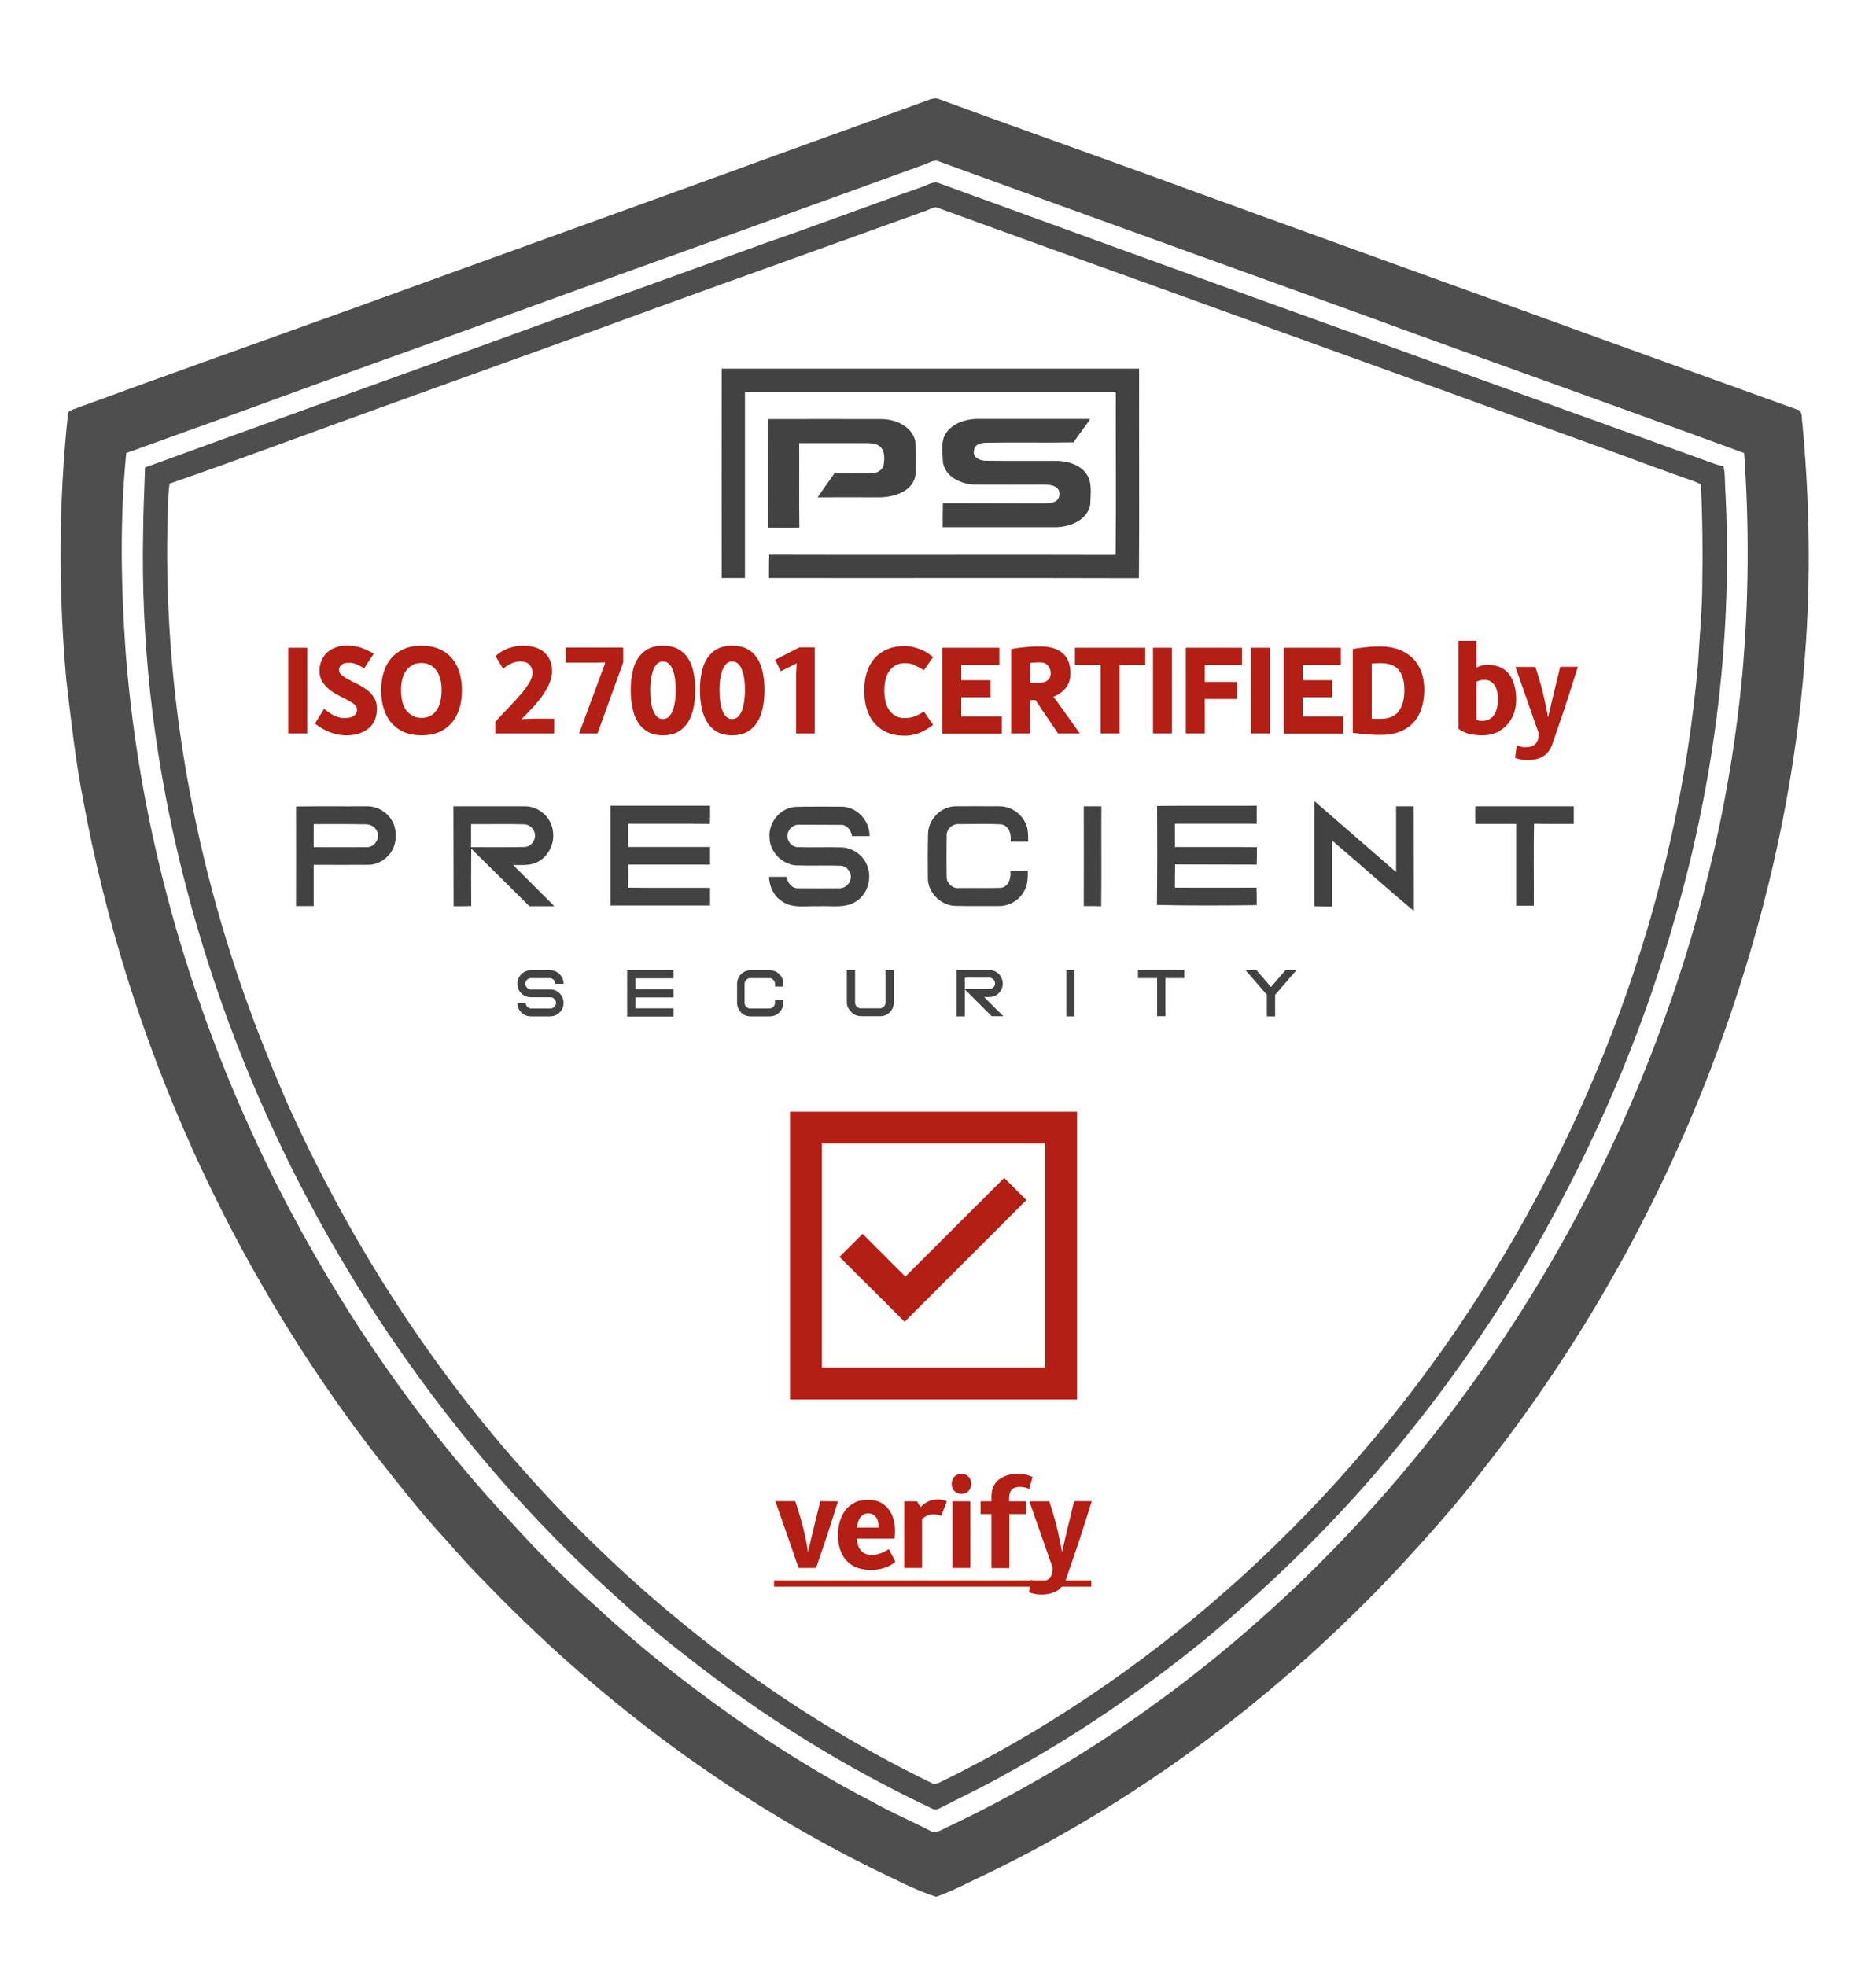 <?xml version="1.0" encoding="utf-8"?>
<!-- Generator: Adobe Illustrator 19.2.1, SVG Export Plug-In . SVG Version: 6.00 Build 0)  -->
<svg version="1.1" id="Layer_1" xmlns="http://www.w3.org/2000/svg" xmlns:xlink="http://www.w3.org/1999/xlink" x="0px" y="0px"
	 viewBox="0 0 1000 1048" style="enable-background:new 0 0 1000 1048;" xml:space="preserve">
<style type="text/css">
	.st0{fill:#424242;}
	.st1{fill:#B31E15;}
	.st2{fill:#4E4E4E;}
</style>
<g>
	<path class="st0" d="M283,541.8c-2,0-3.7-0.7-5.1-2.1s-2.1-3.1-2.1-5.1h4.4c0,0.8,0.3,1.5,0.9,2.1s1.3,0.9,2.1,0.9h10.2
		c0.8,0,1.5-0.3,2.1-0.9s0.9-1.3,0.9-2.1s-0.3-1.5-0.9-2.1s-1.3-0.9-2.1-0.9H283c-2,0-3.7-0.7-5.1-2.1s-2.1-3.1-2.1-5.1
		s0.7-3.7,2.1-5.1c1.4-1.4,3.1-2.1,5.1-2.1h10.2c2,0,3.7,0.7,5.1,2.1c1.4,1.4,2.1,3.1,2.1,5.1H296c0-0.8-0.3-1.5-0.9-2.1
		s-1.3-0.9-2.1-0.9h-10c-0.8,0-1.5,0.3-2.1,0.9s-0.9,1.3-0.9,2.1s0.3,1.5,0.9,2.1s1.3,0.9,2.1,0.9h10.2c2,0,3.7,0.7,5.1,2.1
		c1.4,1.4,2.1,3.1,2.1,5.1s-0.7,3.7-2.1,5.1c-1.4,1.4-3.1,2.1-5.1,2.1H283z"/>
	<path class="st0" d="M359,517.1v4.4h-20.3v5.8H359v4.4h-20.3v5.8H359v4.4h-24.7v-24.7H359V517.1z"/>
	<path class="st0" d="M417.5,524.4v1.5h-4.4v-1.5c0-0.8-0.3-1.5-0.9-2.1s-1.3-0.9-2.1-0.9h-10.2c-0.8,0-1.5,0.3-2.1,0.9
		s-0.9,1.3-0.9,2.1v10.2c0,0.8,0.3,1.5,0.9,2.1s1.3,0.9,2.1,0.9h10.2c0.8,0,1.5-0.3,2.1-0.9s0.9-1.3,0.9-2.1v-1.5h4.4v1.5
		c0,2-0.7,3.7-2.1,5.1c-1.4,1.4-3.1,2.1-5.1,2.1h-10.2c-2,0-3.7-0.7-5.1-2.1s-2.1-3.1-2.1-5.1v-10.2c0-2,0.7-3.7,2.1-5.1
		c1.4-1.4,3.1-2.1,5.1-2.1h10.2c2,0,3.7,0.7,5.1,2.1C416.8,520.6,417.5,522.3,417.5,524.4z"/>
	<path class="st0" d="M451.4,534.5v-17.4h4.4v17.4c0,0.8,0.3,1.5,0.9,2.1s1.3,0.9,2.1,0.9H469c0.8,0,1.5-0.3,2.1-0.9
		s0.9-1.3,0.9-2.1v-17.4h4.4v17.4c0,2-0.7,3.7-2.1,5.1c-1.4,1.4-3.1,2.1-5.1,2.1H459c-2,0-3.7-0.7-5.1-2.1S451.4,536.5,451.4,534.5z
		"/>
	<path class="st0" d="M514.3,527.4v14.4h-4.4v-24.7h17.4c2,0,3.7,0.7,5.1,2.1c1.4,1.4,2.1,3.1,2.1,5.1s-0.7,3.7-2.1,5.1
		c-1.4,1.4-3.1,2.1-5.1,2.1h-2.7l10.2,10.2h-6.2L514.3,527.4z M514.3,521.4v5.8h13.1c0.8,0,1.5-0.3,2.1-0.9s0.9-1.3,0.9-2.1
		s-0.3-1.5-0.9-2.1s-1.3-0.9-2.1-0.9h-13.1V521.4z"/>
	<path class="st0" d="M572.8,541.8h-4.4v-24.7h4.4V541.8z"/>
	<path class="st0" d="M621.2,521.4v20.3h-4.4v-20.3h-10.2V517h24.7v4.4H621.2z"/>
	<path class="st0" d="M679.7,530.3v11.5h-4.4v-11.5l-11.4-13.2h5.8l7.8,9l7.8-9h5.8L679.7,530.3z"/>
</g>
<g>
	<path class="st1" d="M153.7,391v-45.7h10.1V391H153.7z"/>
	<path class="st1" d="M184.8,392c-2.1,0-4.1-0.2-5.9-0.7c-1.8-0.5-3.4-1-4.8-1.7c-1.4-0.7-2.7-1.4-3.7-2.1s-1.9-1.3-2.5-1.8l4.9-7.9
		c2,1.7,3.9,3,5.6,3.8c1.8,0.8,3.5,1.2,5.3,1.2c0.7,0,1.5-0.1,2.2-0.2c0.8-0.1,1.5-0.3,2.2-0.7c0.7-0.3,1.2-0.8,1.6-1.4
		c0.4-0.6,0.6-1.4,0.6-2.4s-0.5-1.9-1.5-2.7s-2.3-1.6-3.7-2.3c-1.5-0.8-3.1-1.6-4.8-2.5s-3.4-1.9-4.8-3.1c-1.5-1.2-2.7-2.6-3.7-4.2
		s-1.5-3.5-1.5-5.8c0-1.8,0.3-3.5,1-5.1c0.6-1.6,1.6-3.1,2.8-4.3c1.2-1.2,2.8-2.2,4.6-2.9c1.8-0.7,3.9-1.1,6.3-1.1
		c2.5,0,4.9,0.4,7.2,1.1s4.6,1.8,7,3.3l-5.1,7.8c-1.2-0.8-2.2-1.3-3.1-1.8c-0.9-0.4-1.7-0.7-2.4-0.9c-0.7-0.2-1.3-0.3-1.7-0.3
		c-0.5,0-0.8,0-1,0c-1.9,0-3.2,0.4-4,1.2c-0.8,0.8-1.2,1.6-1.2,2.5c0,1.1,0.5,2.1,1.5,2.9s2.3,1.7,3.7,2.4c1.5,0.8,3.1,1.6,4.9,2.5
		c1.8,0.9,3.4,1.9,4.9,3s2.7,2.5,3.7,4.1s1.5,3.5,1.5,5.7c0,4.6-1.4,8.2-4.3,10.6C193.5,390.7,189.6,392,184.8,392z"/>
	<path class="st1" d="M224.7,392c-3.6,0-6.8-0.6-9.5-1.8c-2.7-1.2-4.9-2.9-6.7-5s-3.1-4.7-4-7.6s-1.3-6.2-1.3-9.6
		c0-3.5,0.4-6.7,1.3-9.6c0.9-2.9,2.2-5.4,4-7.5s4-3.7,6.7-4.9c2.7-1.2,5.9-1.8,9.5-1.8s6.8,0.6,9.5,1.8c2.7,1.2,4.9,2.8,6.7,4.9
		s3.1,4.6,4,7.5s1.3,6.1,1.3,9.6s-0.4,6.7-1.3,9.6c-0.9,2.9-2.2,5.5-4,7.6s-4,3.8-6.7,5C231.4,391.4,228.3,392,224.7,392z
		 M224.7,382.7c1.6,0,3-0.3,4.3-0.9s2.5-1.5,3.4-2.8c1-1.2,1.7-2.8,2.2-4.6c0.5-1.8,0.8-4,0.8-6.5c0-4.7-1-8.3-3-10.8
		s-4.6-3.7-7.8-3.7s-5.8,1.2-7.8,3.7s-3,6-3,10.8c0,4.9,1,8.6,3,11.1C218.9,381.4,221.5,382.7,224.7,382.7z"/>
	<path class="st1" d="M264,384.9c2.5-2.9,5-5.5,7.4-8s4.5-4.8,6.4-7c1.8-2.2,3.3-4.2,4.4-6.1s1.7-3.6,1.7-5.1c0-1.7-0.5-3.1-1.6-4.3
		c-1-1.2-2.7-1.8-4.8-1.8c-1.6,0-3.2,0.3-4.8,1c-1.6,0.7-3.1,1.6-4.5,2.9l-4.1-6.8c2.4-2,4.7-3.4,7.1-4.2s4.8-1.3,7.3-1.3
		c5.2,0,9.1,1.2,11.8,3.7c2.7,2.5,4,5.8,4,9.9c0,2.1-0.5,4.2-1.4,6.4c-0.9,2.1-2.1,4.3-3.6,6.4s-3.2,4.3-5.2,6.4s-4,4.3-6.2,6.4
		c1.2-0.1,2.6-0.2,3.9-0.2c1.4,0,2.8-0.1,4.2-0.1h9.4v7.9H264V384.9z"/>
	<path class="st1" d="M301.6,345.2h30.6v7.9L318.5,391h-9.8l14-37.9c-1.6,0-3.2,0.1-4.9,0.1c-1.7,0-3.5,0-5.5,0h-3.2l0,0h-7.6v-8
		H301.6z"/>
	<path class="st1" d="M353.4,392c-3.2,0-5.9-0.6-8.1-1.9s-4-3-5.3-5.2c-1.4-2.2-2.3-4.7-2.9-7.7c-0.6-2.9-0.9-6.1-0.9-9.4
		s0.3-6.5,0.9-9.3c0.6-2.9,1.5-5.4,2.9-7.5s3.1-3.8,5.3-5c2.2-1.2,4.9-1.8,8.1-1.8s5.9,0.6,8.1,1.8c2.2,1.2,4,2.9,5.3,5
		c1.4,2.1,2.3,4.6,2.9,7.5s0.9,6,0.9,9.3s-0.3,6.5-0.9,9.4s-1.5,5.5-2.9,7.7s-3.1,3.9-5.3,5.2C359.4,391.3,356.6,392,353.4,392z
		 M353.4,383.3c1.2,0,2.2-0.4,3.1-1.2c0.8-0.8,1.5-1.9,2.1-3.3c0.5-1.4,0.9-3,1.2-4.9c0.2-1.9,0.4-3.9,0.4-6.2c0-2-0.1-3.9-0.4-5.8
		c-0.2-1.8-0.6-3.4-1.2-4.8c-0.5-1.4-1.2-2.5-2.1-3.3c-0.8-0.8-1.9-1.2-3.1-1.2s-2.2,0.4-3.1,1.2c-0.8,0.8-1.5,1.9-2.1,3.3
		c-0.5,1.4-0.9,3-1.2,4.8c-0.2,1.8-0.4,3.7-0.4,5.8c0,2.2,0.1,4.3,0.4,6.2c0.2,1.9,0.6,3.5,1.2,4.9c0.5,1.4,1.2,2.5,2.1,3.3
		C351.2,383,352.2,383.3,353.4,383.3z"/>
	<path class="st1" d="M390.3,392c-3.2,0-5.9-0.6-8.1-1.9s-4-3-5.3-5.2c-1.4-2.2-2.3-4.7-2.9-7.7c-0.6-2.9-0.9-6.1-0.9-9.4
		s0.3-6.5,0.9-9.3c0.6-2.9,1.5-5.4,2.9-7.5s3.1-3.8,5.3-5c2.2-1.2,4.9-1.8,8.1-1.8s5.9,0.6,8.1,1.8c2.2,1.2,4,2.9,5.3,5
		c1.4,2.1,2.3,4.6,2.9,7.5s0.9,6,0.9,9.3s-0.3,6.5-0.9,9.4s-1.5,5.5-2.9,7.7s-3.1,3.9-5.3,5.2C396.2,391.3,393.5,392,390.3,392z
		 M390.3,383.3c1.2,0,2.2-0.4,3.1-1.2c0.8-0.8,1.5-1.9,2.1-3.3c0.5-1.4,0.9-3,1.2-4.9c0.2-1.9,0.4-3.9,0.4-6.2c0-2-0.1-3.9-0.4-5.8
		c-0.2-1.8-0.6-3.4-1.2-4.8c-0.5-1.4-1.2-2.5-2.1-3.3c-0.8-0.8-1.9-1.2-3.1-1.2s-2.2,0.4-3.1,1.2c-0.8,0.8-1.5,1.9-2.1,3.3
		c-0.5,1.4-0.9,3-1.2,4.8c-0.2,1.8-0.4,3.7-0.4,5.8c0,2.2,0.1,4.3,0.4,6.2c0.2,1.9,0.6,3.5,1.2,4.9c0.5,1.4,1.2,2.5,2.1,3.3
		C388.1,383,389.1,383.3,390.3,383.3z"/>
	<path class="st1" d="M424.4,383.1v-22.3c0-1.3,0-2.6,0.1-3.8c0.1-1.2,0.1-2.4,0.2-3.4l-8.5,4.2l-3-6.1l12.9-6.6h8.2v38l0,0v7.9
		h-9.9L424.4,383.1L424.4,383.1z"/>
	<path class="st1" d="M482.2,353.5c-3.2,0-5.8,1.2-7.8,3.7s-3,6-3,10.8c0,4.9,1,8.6,3,11.1s4.6,3.7,7.8,3.7c2.4,0,4.4-0.4,6.1-1.2
		c1.7-0.8,3.1-1.6,4.2-2.3l4.9,7.1c-0.8,0.6-1.7,1.2-2.7,1.9c-1,0.7-2.2,1.3-3.4,1.9c-1.3,0.6-2.7,1.1-4.2,1.4
		c-1.5,0.4-3.2,0.6-4.9,0.6c-3.6,0-6.8-0.6-9.5-1.8c-2.7-1.2-4.9-2.9-6.7-5c-1.8-2.1-3.1-4.7-4-7.6s-1.3-6.2-1.3-9.6
		c0-3.5,0.4-6.7,1.3-9.6s2.2-5.4,4-7.5s4-3.7,6.7-4.9c2.7-1.2,5.9-1.8,9.5-1.8c1.8,0,3.4,0.2,4.9,0.6s2.9,0.9,4.2,1.4
		c1.3,0.6,2.4,1.2,3.4,1.9c1,0.7,1.9,1.3,2.7,1.9l-4.9,7.1c-1.1-0.8-2.5-1.5-4.2-2.3C486.6,353.9,484.6,353.5,482.2,353.5z"/>
	<path class="st1" d="M502.3,391v-45.7h30.4v9.1h-20.3v8.2H528v9.1h-15.6V382H534v9.1h-31.7V391z"/>
	<path class="st1" d="M575.6,391H564l-7.4-10.9c-0.8-1.1-1.5-2.2-2.3-3.4c-0.8-1.2-1.5-2.4-2.3-3.5h-2.9V391H539v-45
		c1.4-0.3,2.9-0.5,4.5-0.7c1.4-0.2,3.1-0.3,4.9-0.5s3.9-0.2,6.1-0.2c2.8,0,5.2,0.3,7.3,1c2,0.7,3.7,1.7,5,2.9s2.3,2.8,2.9,4.5
		c0.6,1.8,0.9,3.7,0.9,5.9c0,3.1-0.8,5.7-2.5,7.8c-1.7,2.1-3.9,3.7-6.6,4.7c0.8,1,1.5,2,2.2,3c0.6,0.8,1.3,1.7,1.9,2.6
		c0.7,0.9,1.3,1.8,1.8,2.5L575.6,391z M553.9,364c2,0,3.5-0.5,4.6-1.4s1.6-2.2,1.6-3.7s-0.5-2.8-1.4-4s-2.4-1.8-4.3-1.8
		c-1,0-2,0-2.8,0.1c-0.8,0-1.6,0.1-2.4,0.2V364H553.9z"/>
	<path class="st1" d="M586.7,391v-36.6H573v-9.1h37.5v9.1h-13.7V391H586.7z"/>
	<path class="st1" d="M614.6,391v-45.7h10.1V391H614.6z"/>
	<path class="st1" d="M632.1,391v-45.7H662v9.1h-19.8v9.1h17.2v9.1h-17.2V391H632.1z"/>
	<path class="st1" d="M666.8,391v-45.7h10.1V391H666.8z"/>
	<path class="st1" d="M684.3,391v-45.7h30.4v9.1h-20.3v8.2H710v9.1h-15.6V382H716v9.1h-31.7V391z"/>
	<path class="st1" d="M721.1,346c1.4-0.3,2.9-0.5,4.5-0.7c1.4-0.2,3-0.3,4.7-0.5c1.8-0.1,3.6-0.2,5.5-0.2c3.7,0,7.1,0.6,10,1.7
		s5.3,2.7,7.4,4.7c2,2.1,3.5,4.5,4.5,7.3s1.5,6,1.5,9.5s-0.5,6.7-1.4,9.6s-2.3,5.5-4.2,7.6s-4.3,3.8-7.3,5s-6.5,1.8-10.5,1.8
		c-1.9,0-3.8-0.1-5.5-0.2c-1.8-0.1-3.3-0.2-4.7-0.4c-1.6-0.2-3.1-0.4-4.5-0.5V346z M735.9,353.5c-1.6,0-3.2,0.1-4.7,0.2v29.4
		c0.8,0,1.6,0.1,2.4,0.1c0.7,0,1.5,0,2.3,0c4.3,0,7.5-1.3,9.6-3.9c2-2.6,3.1-6.4,3.1-11.4c0-4.7-1-8.3-3-10.8
		C743.5,354.7,740.3,353.5,735.9,353.5z"/>
	<path class="st1" d="M787,341.5v14.4c0.8-0.4,1.6-0.8,2.7-1.1c1-0.3,2.3-0.4,3.7-0.4c2.5,0,4.7,0.5,6.6,1.4
		c1.9,0.9,3.4,2.2,4.6,3.8c1.2,1.6,2.1,3.6,2.7,5.9c0.6,2.3,0.9,4.8,0.9,7.5c0,2.5-0.4,4.9-1.2,7.2c-0.8,2.3-2,4.3-3.5,6
		s-3.4,3.1-5.5,4.2c-2.2,1-4.6,1.6-7.4,1.6c-3.3,0-6-0.3-8-0.9s-3.7-1.5-5.2-2.6v-46.9h9.6L787,341.5L787,341.5z M798.5,373.1
		c0-3.7-0.7-6.4-2-8.1s-3-2.6-5.2-2.6c-0.9,0-1.7,0.1-2.4,0.3c-0.7,0.2-1.4,0.4-1.9,0.7v20.5c0.5,0.1,1,0.2,1.5,0.3
		c0.5,0,1.1,0.1,1.7,0.1c2.5,0,4.6-1,6.1-3C797.7,379.1,798.5,376.4,798.5,373.1z"/>
	<path class="st1" d="M807.8,355.5h10.6l0.6,1.8c1.7,5.3,3.1,10.2,4,14.4c1,4.3,1.7,7.9,2.2,10.8c0.6-2.7,1.4-6.1,2.4-10.3
		c1-4.2,2.3-9.4,3.8-15.7l0.3-1.1h9.4c-1.9,5.9-3.6,11.3-5.2,16.3c-1.6,5-3,9.3-4.3,12.9c-1.5,4.3-2.8,8.2-4,11.7
		c-0.6,1.8-1.3,3.3-2.3,4.4c-1,1.2-2,2.1-3.2,2.7c-1.2,0.7-2.4,1.1-3.7,1.4c-1.3,0.2-2.6,0.4-3.8,0.4c-1.7,0-3.1-0.1-4.2-0.4
		c-1.1-0.2-2.1-0.5-2.8-0.8l0.9-6.7c0.9,0.4,1.7,0.6,2.4,0.8c0.7,0.2,1.4,0.2,2.1,0.2c1.7,0,3-0.2,4-0.7s1.7-1.1,2.1-1.9
		c0.5-0.8,0.8-1.6,0.9-2.4c0.1-0.8,0.2-1.6,0.2-2.4L807.8,355.5z"/>
</g>
<g>
	<path class="st1" d="M446.7,800.3c-1.9,5.9-3.5,11-4.9,15.4s-2.7,8.1-3.7,11.1c-1.2,3.5-2.2,6.5-3.1,9h-9.3l-12.4-35.6h10.6
		l0.6,1.8c1.7,5.3,3.1,10.1,4.1,14.4c1,4.3,1.7,8,2.1,11.1c0.6-2.8,1.5-6.4,2.5-10.6c1-4.3,2.3-9.5,3.8-15.6l0.3-1.1L446.7,800.3
		L446.7,800.3z"/>
	<path class="st1" d="M456.7,820c0.4,5.9,3.1,8.9,8,8.9c1.6,0,3.1-0.3,4.5-0.8s3-1.3,4.6-2.3l3.5,6.7c-1.7,1.5-3.7,2.6-6,3.3
		c-2.2,0.7-4.6,1.1-7.2,1.1c-2.5,0-4.7-0.4-6.9-1.1c-2.1-0.7-4-1.9-5.5-3.4c-1.6-1.5-2.8-3.5-3.7-5.9c-0.9-2.4-1.3-5.2-1.3-8.5
		c0-2.1,0.3-4.2,0.8-6.4c0.6-2.2,1.5-4.2,2.7-6s2.9-3.3,5-4.4c2-1.2,4.6-1.7,7.6-1.7c2.7,0,5,0.5,6.9,1.6c1.8,1,3.3,2.4,4.4,4
		s1.9,3.4,2.3,5.3c0.5,2,0.7,3.9,0.7,5.7c0,0.8,0,1.5-0.1,2.2c0,0.7-0.1,1.4-0.2,1.9h-20.1L456.7,820L456.7,820z M463,806.7
		c-1.9,0-3.3,0.7-4.3,2s-1.6,3.2-1.9,5.6h11.4c0-0.2,0.1-0.4,0.1-0.6c0-0.2,0-0.4,0-0.5c0-2-0.5-3.6-1.6-4.7
		C465.6,807.2,464.4,806.7,463,806.7z"/>
	<path class="st1" d="M501.7,808.1c-1.2-0.6-2.7-0.9-4.2-0.9c-1.2,0-2.2,0.2-3.2,0.7s-2,1.1-2.8,1.8v26.1H482v-35.5h6.8l1.9,3.1
		c0.5-0.5,1-1,1.6-1.5s1.2-0.9,2-1.3c0.7-0.4,1.6-0.7,2.5-0.9c1-0.2,2.1-0.4,3.3-0.4c0.7,0,1.4,0.1,2.2,0.2c0.8,0.2,1.6,0.4,2.4,0.8
		L501.7,808.1z"/>
	<path class="st1" d="M517.7,791c0,1.5-0.5,2.8-1.4,3.8s-2.2,1.5-3.8,1.5c-1.6,0-2.9-0.5-3.8-1.5c-1-1-1.4-2.3-1.4-3.8
		c0-1.6,0.5-2.8,1.4-3.8c1-1,2.2-1.5,3.8-1.5s2.9,0.5,3.8,1.5S517.7,789.4,517.7,791z M517.2,800.3v35.5h-9.5v-35.5H517.2z"/>
	<path class="st1" d="M546.9,807.1H538v28.8h-9.5v-28.8h-5.8v-6.8h5.8v-2.8c0-2.3,0.5-4.2,1.4-5.8c0.9-1.5,2-2.8,3.4-3.6
		c1.4-0.9,2.9-1.5,4.5-1.9s3.2-0.6,4.7-0.6c1.6,0,3,0.2,4.3,0.5s2.5,0.7,3.6,1.2l-1.8,6.4c-0.7-0.3-1.5-0.6-2.3-0.8
		s-1.7-0.3-2.7-0.3c-1.9,0-3.3,0.5-4.3,1.5c-0.9,1-1.4,2.5-1.4,4.3v1.9h9V807.1z"/>
	<path class="st1" d="M548.7,800.3h10.6l0.6,1.8c1.7,5.3,3.1,10.2,4,14.4c1,4.3,1.7,7.9,2.2,10.8c0.6-2.7,1.4-6.1,2.4-10.3
		s2.3-9.4,3.8-15.7l0.3-1.1h9.4c-1.9,5.9-3.6,11.3-5.2,16.3c-1.6,5-3,9.3-4.3,12.9c-1.5,4.3-2.8,8.2-4,11.7
		c-0.6,1.8-1.3,3.3-2.3,4.4c-1,1.2-2,2.1-3.2,2.7c-1.2,0.7-2.4,1.1-3.7,1.4c-1.3,0.2-2.6,0.4-3.8,0.4c-1.7,0-3.1-0.1-4.2-0.4
		c-1.1-0.2-2.1-0.5-2.8-0.8l0.9-6.7c0.9,0.4,1.7,0.6,2.4,0.8s1.4,0.2,2.1,0.2c1.7,0,3-0.2,4-0.7s1.7-1.1,2.1-1.9
		c0.5-0.8,0.8-1.6,0.9-2.4c0.1-0.8,0.2-1.6,0.2-2.4L548.7,800.3z"/>
	<path class="st1" d="M412.6,845.8v-3.3h169.1v3.3H412.6z"/>
</g>
<g>
	<g>
		<path class="st2" d="M495.2,53.2c1.8-0.7,3.9-1.1,5.8-0.2c36.3,13.4,72.7,26.2,109,39.4c82.5,30.1,165.2,59.8,247.8,89.8
			c33.9,12.2,67.7,24.4,101.5,36.6c1.5,1.7,1,4.2,1.4,6.3c3.9,41.5,4.7,83.4,1.4,125c-4.4,59.8-16.6,119-34.9,176.1
			c-29.5,92.4-75.5,179.5-135.5,255.7c-14.6,19.2-30.7,37.2-47.1,54.9c-62.2,66.2-136,122-218,161.8c-9.2,4.2-18.1,9.2-27.6,12.5
			c-11.8-3.8-22.8-9.8-34-15.1c-77.7-38.5-148-91.5-207.9-154.1c-6.6-6.5-12.6-13.4-18.7-20.3c-13-14-24.9-29.1-36.7-44.1
			C122.6,675.6,68.2,554.7,44.6,427.9c-4.3-21.8-6.7-43.8-9.3-65.8c-4.2-46.9-4.1-94.3,0.9-141.1c-0.1-1.5,1.2-2.1,2.3-2.6
			c50.4-18.5,100.9-36.4,151.4-54.6c75.5-27.5,151.1-54.5,226.6-82.1C442.7,72.2,469,62.8,495.2,53.2z M492.7,87.7
			c-60.9,22.2-122,44-183,66.1c-45,16.4-90.1,32.7-135.3,48.9c-35.7,13-71.4,26-107.1,38.8c-3.5,35.4-2.8,71.1-0.3,106.5
			c7.7,99.1,36.4,196.2,81.2,284.8c33.3,65.5,75.4,126.7,125.7,180.2c13.9,15.4,28.7,30,44.3,43.8c22.7,21.2,47.3,40.4,72.6,58.4
			c23.9,16.7,48.7,32.2,74.6,45.5c10.1,5.7,20.9,10.2,31.2,15.6c3.2,1,6.2-1.5,9.1-2.7c86.6-41,164.1-100.6,227.8-172.1
			c66.9-74.9,119.2-162.8,153.3-257.2c21.6-59.4,36-121.5,41.9-184.4c3.5-39.4,3.8-79,1-118.4c-68.2-25.1-136.7-49.3-204.9-74.3
			c-74.9-27.1-149.9-54-224.7-81.3C497.5,85,495,87,492.7,87.7z"/>
	</g>
</g>
<g>
	<g>
		<path class="st2" d="M491.9,99.5c2.9-1,5.9-3.3,9.1-1.7c77.3,28.2,154.7,56.3,232.2,84.1c59.6,21.8,119.5,43.1,179.2,64.8
			c2.1,0.8,4.2,1.4,6.3,1.9c0.9,3.7,0.7,7.5,0.9,11.2c4.3,77.1-5.3,154.8-26.6,229c-15.9,56.4-38.5,110.8-66.6,162.2
			c-23.1,42.5-50.5,82.7-81.2,120c-30.7,37.7-65.6,72-103,103c-33.2,27-68.7,51.3-106.3,71.8c-11.2,6.4-22.9,11.9-34.4,17.8
			c-1.3,0.6-2.8,1.4-4.2,0.7c-47-22.1-91.3-49.7-132-81.9c-14.1-10.7-27.4-22.5-40.5-34.5c-50.6-46.1-94.4-99.4-131-157.2
			c-46.1-73-80-153.8-99.5-237.9c-12.9-55.4-19.2-112.3-18-169.1c0-11.5,0.7-23,1-34.5c56.9-20.8,114-41.2,171-61.8
			c53.5-19.5,106.9-38.8,160.4-58.1C436.6,119.7,464.1,109.2,491.9,99.5z M494,112.2c-48.2,17.4-96.5,34.6-144.7,52.1
			c-48.2,17.7-96.6,34.9-144.9,52.4c-38,13.6-75.8,27.9-114,41.1c-0.6,3.7-0.7,7.5-0.8,11.2c-3,77.4,7.8,155.2,30.2,229.3
			c9.1,30.3,20.4,60,33,89c31.6,70.5,73.3,136.6,124.6,194.6c61.4,69.7,136,128.3,219.7,168.8c1.2,0.2,2.4,0.1,3.5-0.4
			c111.2-54.1,206-139.5,275.6-241.3c71.8-105.4,118.1-228.7,129-356c0.7-14,2.2-27.9,2.2-42c0.3-17.6,0.1-35.2-0.7-52.7
			c-1.3-0.9-2.7-1.3-4.1-1.9c-14-4.9-28-10-41.9-15.2c-80.4-29.2-161-58.1-241.4-87.3c-39.7-14.3-79.4-28.5-119.1-43
			C498,109.8,495.9,111.5,494,112.2z"/>
	</g>
</g>
<path class="st1" d="M557.1,609.6V729h-119V609.6H557.1 M574.1,592.6h-153V746h153V592.6L574.1,592.6z"/>
<polygon class="st1" points="535.3,627.9 482.6,680.5 459.8,657.7 447.5,670 470.4,692.8 470.4,692.8 482.2,704.6 547.1,639.7 "/>
<g>
	<g>
		<path class="st0" d="M384.7,196.5c74.2,0,148.3,0,222.5,0c-0.1,37.2,0.2,74.4-0.1,111.7c-65.7-0.2-131.5,0-197.2-0.1
			c0-4.2,0-8.3,0.1-12.4c61.6,0.2,123.2-0.1,184.7,0.1c0.3-29,0-58,0.1-87c-65.9,0-131.8,0-197.7,0c0,33.1,0,66.2,0,99.3
			c-4.1,0-8.3,0-12.4,0C384.7,270.9,384.6,233.7,384.7,196.5z"/>
		<path class="st0" d="M504.6,230.4c3.6-4.9,10-6.9,15.9-7.1c20.2,0,40.4,0,60.6,0c-2.7,4.3-6.1,8.2-8.8,12.5
			c-15.6,0.3-31.1-0.1-46.7,0.2c-2.7,0-6.3,0.9-6.4,4.2c-0.9,3.8,3.4,5.5,6.5,5.4c12.9,0.2,25.9,0,38.8,0.1
			c5.6,0.4,11.6,2.3,14.8,7.2c3.1,4.7,1.9,10.6,1.9,15.8c-1.3,8.2-10.2,12-17.6,12.3c-20.4,0-40.8,0-61.1,0c0-4.3,0-8.5,0.1-12.8
			c17.6,0.1,35.3,0,52.9,0.1c2.3-0.1,4.7,0.1,6.8-0.9c3.1-1.3,3.3-6.4,0.3-7.9c-1.9-1.1-4.1-1.1-6.1-1.2c-12.3,0-24.6,0.1-36.9,0
			c-7.3-0.2-15.9-4.1-17-12.1C502.5,241,501.2,235,504.6,230.4z"/>
		<path class="st0" d="M409.3,223.4c20.4-0.1,40.8,0,61.1,0c7.3,0.2,15.8,4,17.5,11.8c0.3,5.4,0.1,10.9,0.2,16.3
			c0.1,4.1-2.3,7.9-5.7,10c-4.2,2.6-9.2,3.6-14,3.6c-10.9-0.1-21.7,0-32.6,0c3-4.3,6-8.5,9-12.8c6.5,0,13.1,0.1,19.6,0
			c3,0.1,6.3-1.7,6.7-4.9c0.4-3,0.6-6.7-1.7-9.1c-1.9-1.9-4.7-2-7.1-2.1c-12.1,0-24.2,0-36.3,0c0.1,15-0.1,30,0.1,45
			c-5.6,0.3-11.2,0.1-16.7,0.1C409.4,261.9,409.3,242.6,409.3,223.4z"/>
	</g>
</g>
<g>
	<path class="st0" d="M700.6,427c14.6,12.6,29.1,25.3,43.6,37.9c0-11.7,0-23.4,0-35.1c3.1,0,6.2,0,9.4,0c0.1,18.6,0,37.2,0.1,55.8
		c-14.8-12.2-29-25.2-43.7-37.6c0,11.7,0,23.5,0,35.2c-3.1,0-6.3,0-9.4-0.1C700.6,464.3,700.6,445.7,700.6,427z"/>
	<g>
		<path class="st0" d="M157.8,429.9c12.5-0.2,25.1,0,37.6-0.1c6.6-0.2,13.1,4.4,14.9,10.8c1.4,4.8,0.7,10.4-2.4,14.4
			c-2.7,3.6-7,6-11.4,6c-9.8,0.1-19.5,0-29.3,0c0,7.3,0,14.7,0,22c-3.1,0-6.3,0-9.4,0C157.8,465.3,157.9,447.6,157.8,429.9z
			 M167.2,439.3c0,4.1,0,8.2,0,12.3c9.4,0,18.8,0.1,28.3,0c4.2,0.1,7.4-4.9,5.4-8.6c-1.1-2.6-3.9-3.8-6.6-3.6
			C185.3,439.2,176.2,439.3,167.2,439.3z"/>
	</g>
	<g>
		<path class="st0" d="M241.7,429.8c12.9,0,25.7,0,38.6,0c7.3,0.2,14,6.4,14.5,13.8c0.8,6.2-2.4,12.7-7.9,15.7
			c-4,2.4-8.9,1.7-13.4,1.8c7.3,7.4,14.7,14.6,22,22c-4.4,0-8.9,0-13.3,0c-10.3-10.2-20.6-20.5-31-30.7c-0.1,10.2-0.1,20.4,0,30.6
			c-3.1,0.1-6.3,0.1-9.4,0.1C241.7,465.3,241.8,447.5,241.7,429.8z M251.1,439.3c0,4.1,0,8.2,0,12.3c9.5,0,18.9,0.1,28.4-0.1
			c2.8,0,5.1-2.3,5.6-5c0.7-3.5-2.2-7.1-5.8-7.1C269.9,439.1,260.5,439.4,251.1,439.3z"/>
	</g>
	<path class="st0" d="M325.4,429.5c17.7,0,35.4,0,53.1,0c0,3.2,0.1,6.5-0.1,9.7c-14.5-0.2-29,0-43.5-0.1c0,4.1,0,8.2,0,12.4
		c14.5,0,29.1,0,43.6,0c0,3.1,0,6.2,0,9.4c-14.6,0-29.1,0-43.6,0c0,4.1,0.1,8.2-0.1,12.3c14.6,0.2,29.1,0,43.7,0.1
		c0,3.1,0,6.3,0,9.4c-17.7,0-35.4,0-53.1,0C325.4,465,325.4,447.2,325.4,429.5z"/>
	<path class="st0" d="M410.2,446.6c-0.8-8.1,5.8-16.2,14.1-16.5c8-0.2,16.1-0.1,24.1-0.1c8.3-0.1,15.3,7.5,15.1,15.7
		c-3.1,0-6.2,0-9.3,0c-0.5-2.9-2.5-6-5.8-6c-7.4-0.1-14.7,0-22.1-0.1c-3.1-0.3-6.1,2.1-6.5,5.1c-0.6,3.3,2.1,6.8,5.5,6.9
		c7.7,0.2,15.4-0.1,23,0.1c5.6,0.1,11,3.5,13.4,8.5c3.4,6.7,1.4,15.7-4.9,20c-6,4.3-13.7,2.5-20.6,2.9c-6.5-0.3-14,1.4-19.6-2.8
		c-4.3-2.8-6.5-7.9-6.7-12.9c3.1,0,6.2,0,9.3,0c0.6,3,2.7,6.1,6,6.1c7.3,0.1,14.7,0,22,0c2.9,0.2,5.6-2,6.2-4.8
		c0.8-3.3-1.8-7-5.2-7.2c-8-0.3-16,0.1-23.9-0.2C416.9,460.8,410.3,454.1,410.2,446.6z"/>
	<path class="st0" d="M494.7,444.5c0.1-7.7,6.9-14.7,14.7-14.7c7.7-0.1,15.3,0,23,0c6.1-0.2,12,3.7,14.4,9.3c1.4,3,1.2,6.3,1.3,9.5
		c-3.1,0.1-6.3,0.1-9.4,0c0.5-3.8-0.8-8.7-5.2-9.2c-7.3-0.4-14.7-0.1-22-0.1c-3.6-0.4-7,2.5-6.9,6.1c-0.1,7.4-0.1,14.7,0,22.1
		c0,3.4,3.3,6.3,6.7,5.9c7.4-0.1,14.8,0.1,22.1-0.1c4.4-0.5,5.6-5.5,5.2-9.1c3.1,0,6.2,0,9.3,0c0,3.5,0,7.1-1.7,10.3
		c-2.5,5.2-8.1,8.6-13.9,8.5c-7.7,0-15.3,0.1-23-0.1c-7.6-0.1-14.5-6.8-14.7-14.4C494.5,460.5,494.5,452.5,494.7,444.5z"/>
	<path class="st0" d="M577.7,429.8c3.1,0,6.3,0,9.4,0c-0.1,17.8,0.1,35.6-0.1,53.3c-3.1-0.1-6.2-0.1-9.3-0.1
		C577.7,465.3,577.8,447.5,577.7,429.8z"/>
	<path class="st0" d="M616.8,429.6c17.7-0.2,35.4,0,53.1-0.1c0,3.2,0,6.4,0,9.6c-14.5,0-29.1,0-43.6,0c0,4.1,0,8.2,0,12.4
		c14.6,0.1,29.1-0.1,43.7,0.1c0,3.1,0,6.2-0.1,9.3c-14.5-0.1-29,0-43.5-0.1c-0.1,4.1-0.1,8.3-0.1,12.4c14.5,0,29,0.1,43.5,0
		c0.1,3.1,0.1,6.2,0.1,9.3c-17.7,0.2-35.5,0.3-53.2-0.1C616.9,464.9,616.9,447.2,616.8,429.6z"/>
	<path class="st0" d="M786.4,429.8c17.5,0,35,0,52.5,0c0,3.1,0,6.2,0,9.4c-7.1,0-14.1,0.1-21.2-0.1c-0.3,14.6,0,29.1-0.1,43.7
		c-3.1,0-6.3,0-9.4,0c0-14.5,0-29.1,0-43.6c-7.3,0-14.6,0-21.8,0C786.3,436,786.3,432.9,786.4,429.8z"/>
</g>
</svg>
